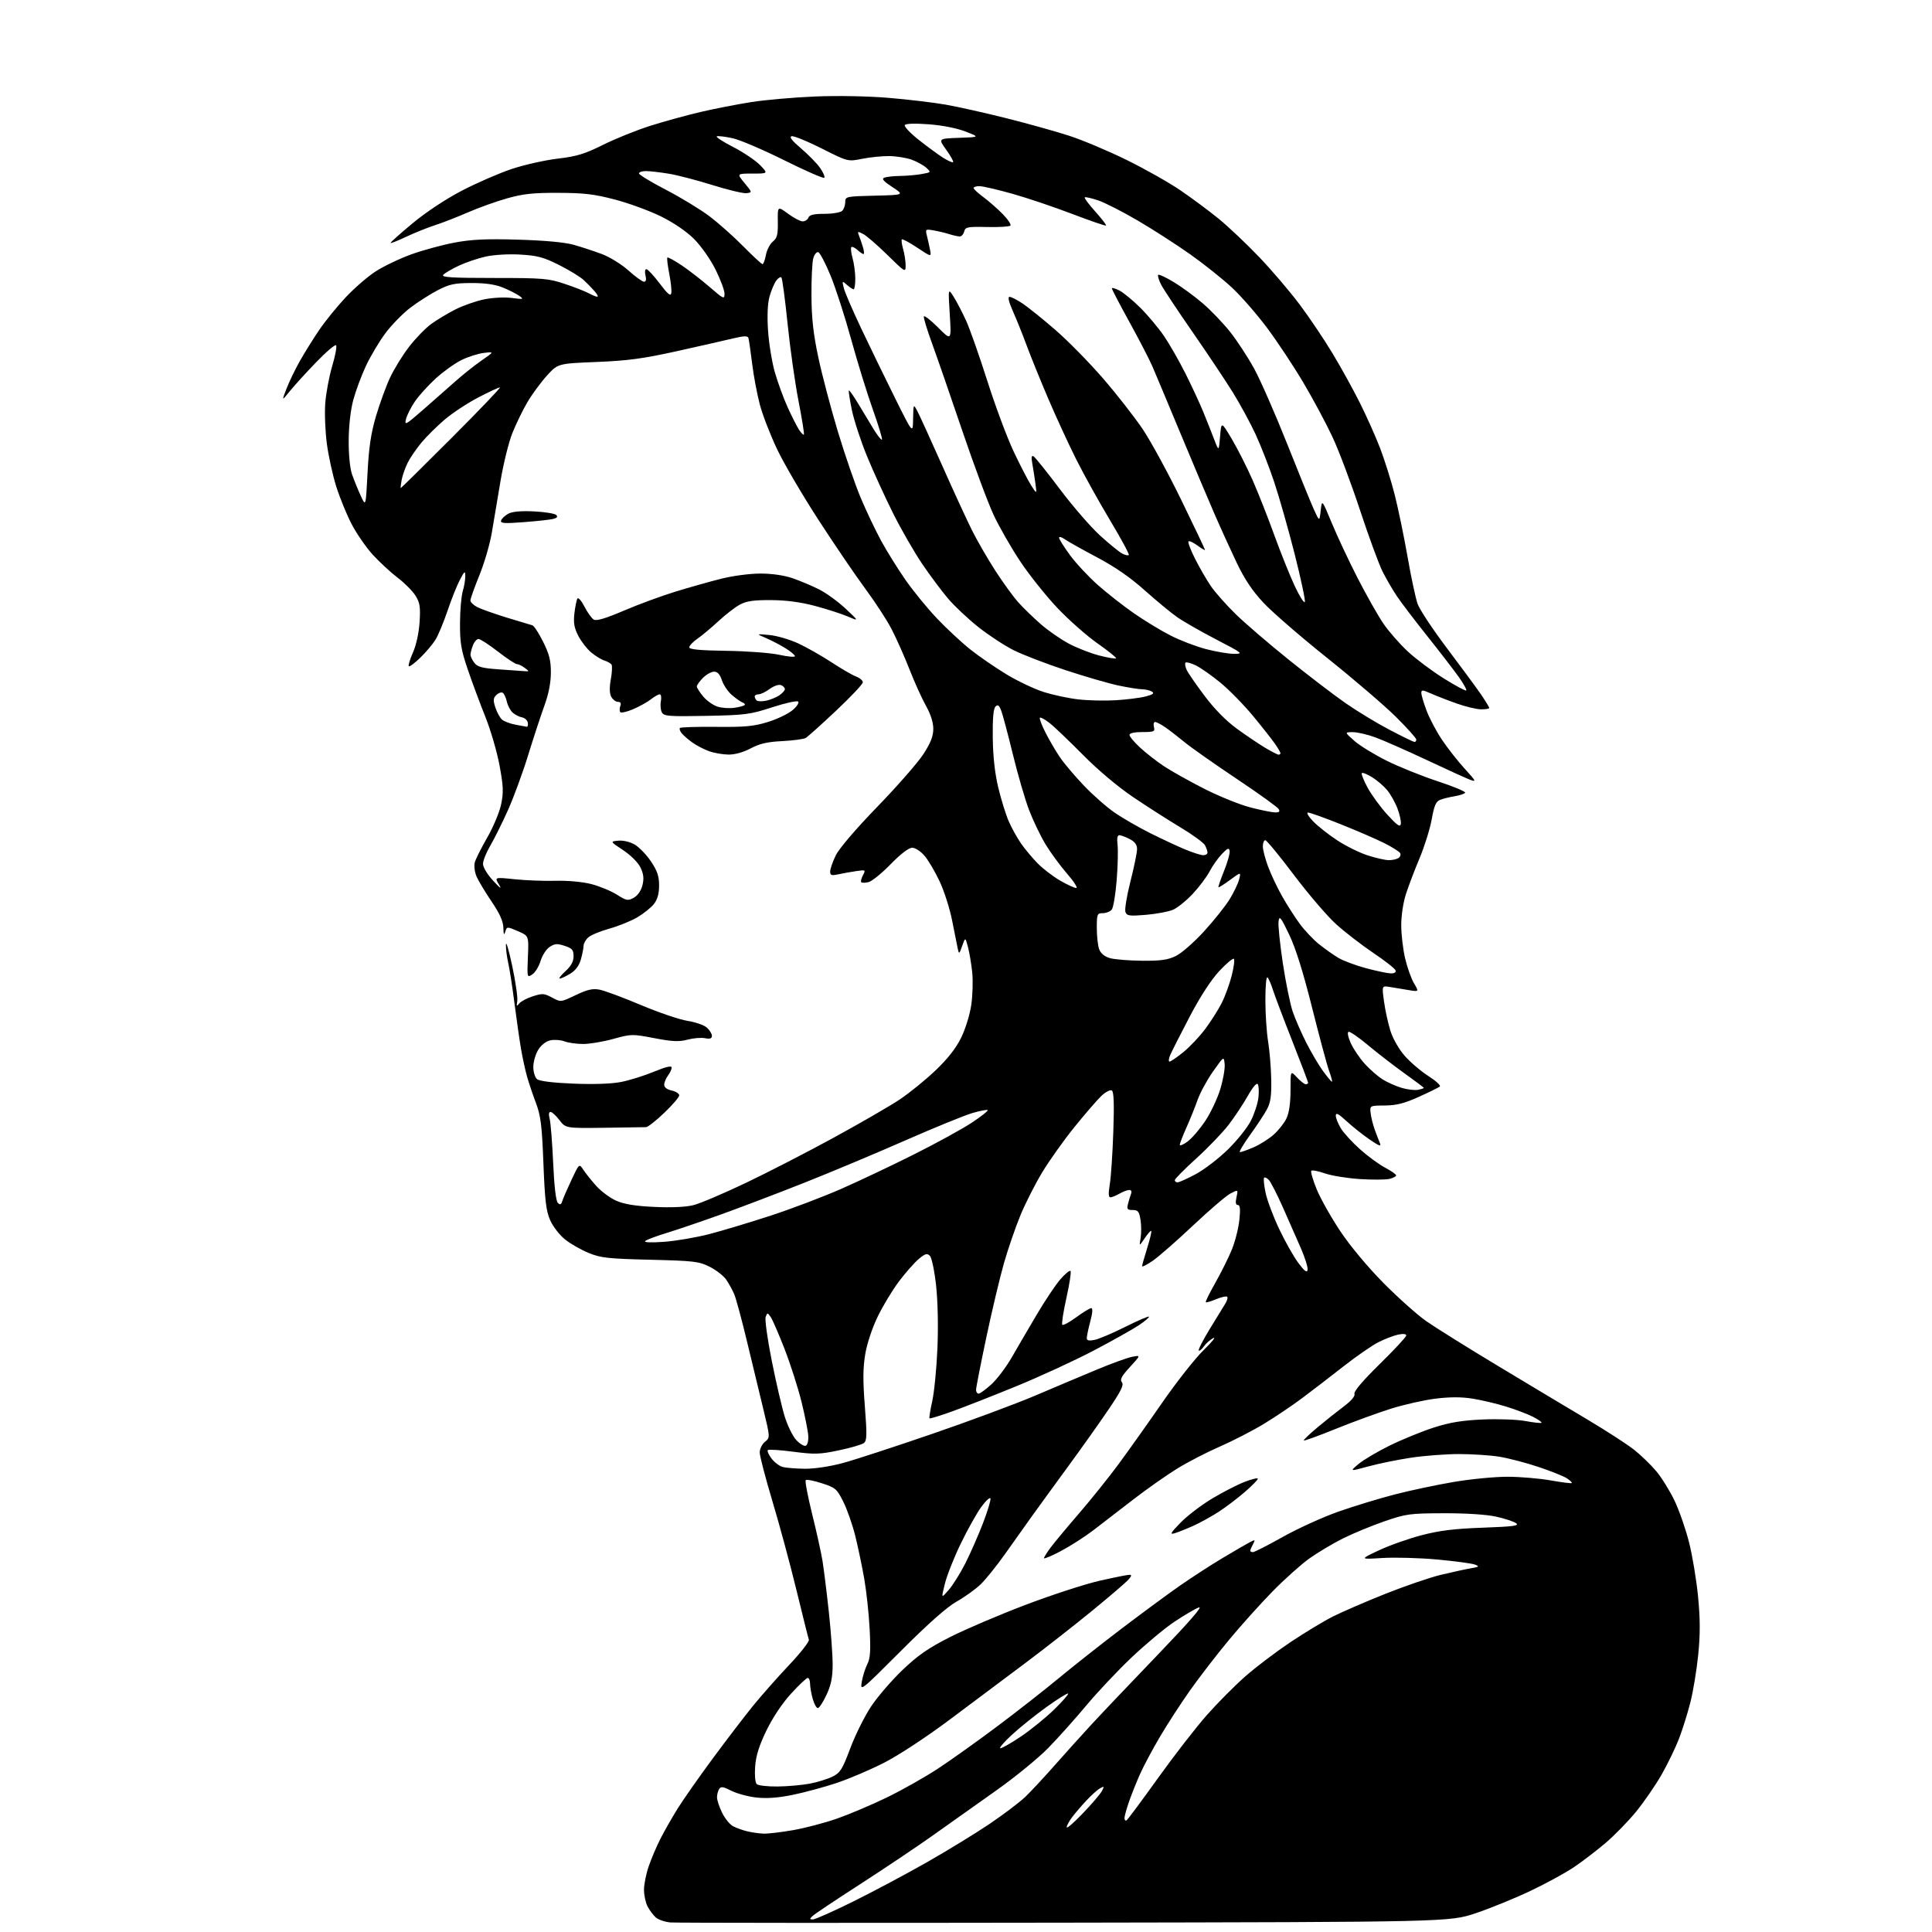 <?xml version="1.0" encoding="UTF-8" standalone="no"?>
<svg 
  version="1.1" 
  xmlns="http://www.w3.org/2000/svg" 
  xmlns:xlink="http://www.w3.org/1999/xlink" 
  xmlns:svg="http://www.w3.org/2000/svg"
  xmlns:rdf="http://www.w3.org/1999/02/22-rdf-syntax-ns#"
  xmlns:cc="http://creativecommons.org/ns#"
  xmlns:dc="http://purl.org/dc/elements/1.1/"
  viewBox="0 0 768 768"
  width="768"
  height="768"
>
<style>svg {background-color: white; }</style>"
<path stroke="none" fill="black" fill-rule="evenodd" d="M423.33,764.29C339.27,764.43 268.70,764.39 266.50,764.20C264.30,764.01 261.67,763.10 260.65,762.18C259.63,761.26 258.17,759.29 257.40,757.80C256.63,756.32 256.00,753.35 256.00,751.21C256.00,749.07 256.84,744.87 257.87,741.88C258.90,738.90 260.98,733.99 262.51,730.98C264.04,727.96 267.11,722.58 269.33,719.00C271.56,715.42 277.86,706.42 283.35,699.00C288.83,691.58 296.06,682.13 299.41,678.01C302.76,673.89 309.21,666.60 313.74,661.81C318.27,657.03 321.78,652.52 321.53,651.80C321.28,651.09 319.06,642.17 316.58,632.00C314.11,621.83 309.81,605.95 307.04,596.72C304.27,587.49 302.00,578.78 302.00,577.38C302.00,575.97 302.94,574.06 304.08,573.14C306.16,571.45 306.16,571.45 303.51,560.48C302.05,554.44 299.12,542.27 296.99,533.44C294.87,524.60 292.56,516.05 291.86,514.44C291.17,512.82 289.75,510.25 288.71,508.72C287.67,507.19 284.73,504.89 282.16,503.59C277.88,501.43 275.95,501.20 258.50,500.77C241.86,500.37 238.83,500.04 234.08,498.10C231.09,496.89 226.86,494.48 224.68,492.75C222.49,491.01 219.82,487.59 218.72,485.09C217.08,481.39 216.60,477.35 216.02,462.54C215.43,447.37 214.96,443.55 213.06,438.50C211.82,435.20 210.22,430.48 209.52,428.00C208.81,425.52 207.74,420.57 207.12,417.00C206.51,413.43 205.33,405.16 204.49,398.64C203.65,392.12 202.53,384.92 202.00,382.64C201.48,380.36 201.08,377.15 201.11,375.50C201.15,373.85 202.28,377.68 203.62,384.00C204.96,390.32 205.86,396.62 205.62,397.98C205.27,400.02 205.39,400.20 206.34,398.95C206.98,398.12 209.41,396.81 211.75,396.06C215.58,394.82 216.33,394.86 219.45,396.55C222.91,398.41 222.91,398.41 228.85,395.57C233.47,393.37 235.57,392.88 238.32,393.40C240.27,393.77 247.64,396.50 254.69,399.48C261.74,402.46 270.10,405.30 273.26,405.80C276.42,406.29 279.91,407.51 281.00,408.50C282.10,409.50 283.00,410.97 283.00,411.77C283.00,412.83 282.24,413.09 280.25,412.70C278.74,412.40 275.60,412.67 273.28,413.28C269.90,414.18 267.28,414.06 260.09,412.68C251.36,411.01 250.92,411.01 243.83,412.98C239.82,414.09 234.42,415.00 231.84,415.00C229.25,415.00 225.90,414.53 224.39,413.96C222.89,413.39 220.35,413.20 218.75,413.55C216.99,413.94 215.10,415.43 213.93,417.35C212.87,419.08 212.01,422.13 212.00,424.13C212.00,426.13 212.67,428.31 213.49,428.99C214.43,429.77 219.84,430.43 227.94,430.76C236.05,431.09 243.14,430.84 246.91,430.10C250.23,429.44 256.10,427.61 259.97,426.01C264.72,424.05 267.00,423.52 267.00,424.37C267.00,425.05 266.34,426.49 265.53,427.56C264.72,428.63 264.05,430.25 264.03,431.17C264.01,432.23 265.11,433.08 267.00,433.50C268.65,433.86 270.00,434.73 270.00,435.43C270.00,436.12 267.33,439.24 264.07,442.35C260.82,445.46 257.55,448.03 256.82,448.06C256.10,448.10 248.60,448.21 240.18,448.31C224.86,448.50 224.86,448.50 222.38,445.25C221.01,443.46 219.42,442.00 218.84,442.00C218.18,442.00 218.05,443.03 218.50,444.75C218.90,446.26 219.52,454.12 219.89,462.22C220.30,471.48 220.99,477.39 221.74,478.14C222.67,479.07 223.07,478.90 223.53,477.42C223.86,476.36 225.50,472.57 227.18,469.00C230.24,462.50 230.24,462.50 231.87,464.99C232.77,466.36 235.07,469.25 237.00,471.40C238.93,473.56 242.50,476.21 244.94,477.29C248.09,478.69 252.48,479.41 260.11,479.77C266.91,480.09 272.62,479.83 275.67,479.06C278.33,478.39 287.70,474.41 296.50,470.21C305.30,466.01 321.05,457.90 331.50,452.19C341.95,446.48 353.65,439.72 357.50,437.16C361.35,434.61 367.76,429.42 371.75,425.63C376.69,420.94 379.97,416.77 382.05,412.55C383.78,409.04 385.53,403.35 386.10,399.43C386.65,395.62 386.82,389.80 386.47,386.50C386.12,383.20 385.37,378.70 384.79,376.50C383.73,372.50 383.73,372.50 382.49,376.00C381.29,379.37 381.22,379.41 380.70,377.00C380.40,375.62 379.41,370.68 378.50,366.00C377.59,361.32 375.38,354.35 373.58,350.50C371.79,346.65 369.08,342.04 367.57,340.25C366.01,338.40 363.87,337.00 362.62,337.00C361.23,337.00 358.08,339.40 354.06,343.52C350.56,347.11 346.62,350.31 345.30,350.64C343.98,350.97 342.67,351.00 342.37,350.71C342.08,350.41 342.38,349.17 343.03,347.94C344.19,345.77 344.11,345.72 340.36,346.28C338.24,346.59 335.04,347.16 333.25,347.55C330.52,348.14 330.00,347.96 330.00,346.44C330.00,345.45 330.99,342.58 332.21,340.07C333.54,337.31 340.12,329.61 348.77,320.68C356.67,312.53 364.90,303.13 367.06,299.78C369.96,295.29 371.00,292.64 371.00,289.72C371.00,287.19 369.95,283.88 368.11,280.62C366.52,277.80 363.55,271.23 361.50,266.00C359.45,260.77 356.24,253.57 354.37,250.00C352.51,246.43 347.82,239.22 343.95,234.00C340.08,228.78 331.72,216.48 325.36,206.67C319.00,196.87 311.62,184.27 308.96,178.67C306.29,173.08 303.20,165.12 302.09,161.00C300.99,156.88 299.58,149.45 298.98,144.50C298.37,139.55 297.71,134.97 297.50,134.33C297.21,133.44 295.68,133.50 291.31,134.55C288.11,135.32 278.07,137.60 269.00,139.61C255.65,142.57 249.56,143.39 237.13,143.89C221.76,144.51 221.76,144.51 217.36,149.38C214.93,152.06 211.45,156.80 209.62,159.92C207.79,163.05 205.12,168.54 203.68,172.14C202.24,175.73 200.13,184.26 198.98,191.09C197.83,197.91 196.27,207.20 195.51,211.72C194.75,216.25 192.52,223.88 190.56,228.69C188.60,233.50 187.00,238.00 187.00,238.69C187.00,239.38 188.24,240.58 189.75,241.35C191.26,242.12 196.55,243.99 201.50,245.52C206.45,247.04 211.01,248.41 211.63,248.57C212.26,248.72 214.17,251.65 215.88,255.08C218.36,260.04 219.00,262.57 218.98,267.41C218.97,271.40 218.08,275.92 216.41,280.50C215.00,284.35 212.09,293.23 209.93,300.24C207.78,307.24 204.14,317.12 201.86,322.18C199.58,327.25 196.43,333.57 194.86,336.24C193.29,338.91 192.00,342.14 192.00,343.42C192.00,344.75 193.73,347.61 196.05,350.12C198.95,353.25 199.60,353.67 198.33,351.59C196.56,348.68 196.56,348.68 204.53,349.51C208.91,349.97 216.24,350.25 220.81,350.13C225.69,350.00 231.56,350.54 235.04,351.43C238.29,352.27 242.86,354.15 245.18,355.61C249.05,358.06 249.62,358.16 251.95,356.86C253.51,355.99 254.84,354.06 255.38,351.90C256.04,349.25 255.85,347.49 254.63,344.91C253.66,342.88 250.84,340.04 247.75,337.98C242.50,334.50 242.50,334.50 245.79,334.18C247.71,334.00 250.43,334.64 252.29,335.72C254.06,336.74 256.96,339.75 258.75,342.40C261.28,346.16 262.00,348.27 262.00,351.98C262.00,355.27 261.36,357.54 259.93,359.37C258.79,360.82 255.80,363.20 253.30,364.67C250.79,366.14 245.81,368.15 242.23,369.15C238.64,370.14 234.87,371.71 233.85,372.63C232.83,373.55 232.00,375.03 231.99,375.90C231.99,376.78 231.51,379.21 230.93,381.30C230.22,383.86 228.83,385.74 226.69,387.05C224.93,388.12 223.06,388.99 222.53,389.00C221.99,389.00 223.00,387.68 224.78,386.06C227.03,384.00 228.00,382.21 228.00,380.13C228.00,377.61 227.46,376.98 224.46,375.99C221.53,375.02 220.51,375.09 218.50,376.41C217.17,377.28 215.54,379.79 214.89,381.98C214.23,384.18 212.75,386.59 211.60,387.35C209.52,388.71 209.50,388.65 209.85,380.36C210.21,372.01 210.21,372.01 205.85,370.14C201.52,368.29 201.50,368.29 200.85,370.39C200.37,371.95 200.17,371.54 200.10,368.83C200.03,366.22 198.66,363.18 195.38,358.33C192.84,354.57 190.16,350.11 189.43,348.41C188.70,346.71 188.38,344.23 188.71,342.91C189.05,341.58 191.28,337.11 193.67,332.97C196.06,328.83 198.55,322.89 199.20,319.78C200.20,315.00 200.11,312.58 198.58,304.31C197.58,298.91 195.05,290.23 192.96,285.00C190.86,279.77 187.72,271.33 185.98,266.23C183.30,258.39 182.82,255.55 182.86,247.73C182.88,242.65 183.38,236.93 183.95,235.01C184.53,233.09 184.98,230.39 184.96,229.01C184.92,226.78 184.68,226.94 182.82,230.48C181.66,232.66 179.45,238.20 177.90,242.79C176.35,247.38 174.19,252.56 173.10,254.31C172.02,256.07 169.31,259.27 167.08,261.44C164.86,263.60 162.80,265.13 162.51,264.84C162.21,264.55 162.95,262.10 164.15,259.40C165.45,256.48 166.51,251.61 166.79,247.32C167.18,241.30 166.92,239.61 165.19,236.82C164.06,235.00 160.86,231.77 158.07,229.65C155.29,227.53 150.85,223.42 148.20,220.53C145.55,217.63 141.77,212.16 139.79,208.38C137.82,204.60 135.06,197.84 133.65,193.36C132.25,188.89 130.57,181.24 129.93,176.37C129.28,171.50 129.00,164.24 129.30,160.24C129.60,156.24 130.85,149.59 132.07,145.47C133.30,141.34 133.98,137.65 133.59,137.25C133.19,136.86 129.62,139.90 125.65,144.02C121.68,148.13 116.98,153.30 115.20,155.50C111.97,159.50 111.97,159.50 113.89,154.50C114.94,151.75 117.36,146.75 119.26,143.40C121.16,140.04 124.61,134.53 126.91,131.14C129.21,127.75 133.88,121.98 137.30,118.32C140.71,114.66 146.10,109.98 149.27,107.92C152.44,105.86 158.82,102.81 163.44,101.13C168.07,99.46 175.82,97.35 180.67,96.44C187.51,95.16 193.23,94.89 206.00,95.27C216.45,95.57 224.52,96.32 228.01,97.30C231.05,98.15 236.09,99.81 239.22,100.98C242.38,102.16 247.10,105.08 249.85,107.55C252.57,110.00 255.34,112.00 256.01,112.00C256.80,112.00 257.00,111.14 256.59,109.50C256.24,108.10 256.40,107.00 256.95,107.00C257.49,107.00 259.86,109.55 262.22,112.67C265.45,116.95 266.59,117.90 266.85,116.53C267.04,115.53 266.68,112.03 266.03,108.76C265.39,105.48 265.05,102.61 265.29,102.38C265.53,102.14 268.11,103.55 271.02,105.51C273.94,107.48 278.95,111.36 282.16,114.14C287.67,118.91 288.00,119.06 288.00,116.73C288.00,115.38 286.38,111.04 284.41,107.09C282.42,103.12 278.63,97.72 275.91,95.01C272.89,91.99 267.83,88.54 262.75,86.03C258.21,83.80 250.00,80.78 244.50,79.34C236.34,77.19 232.20,76.69 222.00,76.66C211.95,76.62 207.94,77.05 201.53,78.86C197.15,80.10 190.18,82.60 186.03,84.41C181.89,86.22 176.03,88.51 173.00,89.49C169.97,90.47 164.82,92.54 161.54,94.09C158.26,95.64 155.43,96.76 155.26,96.59C155.09,96.42 159.01,92.91 163.97,88.79C169.44,84.26 177.25,79.09 183.76,75.71C189.68,72.64 198.57,68.78 203.51,67.14C208.46,65.50 216.65,63.66 221.71,63.06C229.32,62.16 232.46,61.20 239.71,57.58C244.55,55.16 253.00,51.76 258.50,50.01C264.00,48.27 273.00,45.79 278.50,44.51C284.00,43.22 293.10,41.45 298.72,40.57C304.34,39.69 315.81,38.69 324.22,38.35C333.11,37.99 345.27,38.22 353.29,38.90C360.87,39.54 370.99,40.74 375.79,41.57C380.58,42.41 391.48,44.84 400.00,46.98C408.52,49.12 419.77,52.26 425.00,53.96C430.23,55.65 440.42,59.94 447.66,63.49C454.90,67.03 464.58,72.49 469.16,75.61C473.75,78.73 480.65,83.86 484.50,87.00C488.35,90.15 495.57,96.98 500.55,102.19C505.53,107.40 512.78,115.90 516.66,121.08C520.54,126.26 526.41,135.00 529.72,140.50C533.03,146.00 537.88,154.77 540.50,160.00C543.12,165.22 546.75,173.33 548.56,178.01C550.36,182.69 553.00,191.07 554.41,196.63C555.82,202.19 558.12,213.32 559.53,221.36C560.93,229.41 562.73,237.81 563.52,240.05C564.31,242.29 569.60,250.28 575.29,257.81C580.97,265.34 587.06,273.61 588.81,276.18C590.56,278.75 592.00,281.12 592.00,281.43C592.00,281.74 590.54,281.99 588.75,281.97C586.96,281.96 582.58,280.91 579.00,279.63C575.42,278.36 570.81,276.56 568.75,275.65C565.53,274.21 565.00,274.18 565.00,275.45C565.00,276.26 565.93,279.41 567.07,282.45C568.20,285.49 570.95,290.69 573.17,294.02C575.40,297.35 579.47,302.54 582.23,305.56C586.79,310.55 586.98,310.94 584.37,309.96C582.79,309.36 574.98,305.80 567.00,302.05C559.02,298.30 549.90,294.28 546.71,293.11C543.53,291.95 539.48,291.02 537.71,291.04C534.50,291.08 534.50,291.08 538.36,294.49C540.48,296.37 546.23,299.90 551.12,302.35C556.01,304.79 565.17,308.48 571.47,310.55C577.77,312.63 582.70,314.68 582.42,315.12C582.15,315.56 580.26,316.19 578.21,316.52C576.17,316.86 573.57,317.50 572.43,317.96C570.82,318.61 570.08,320.32 569.13,325.68C568.45,329.46 566.30,336.37 564.35,341.03C562.39,345.69 559.94,352.13 558.90,355.34C557.80,358.72 557.01,363.98 557.01,367.84C557.02,371.50 557.72,377.42 558.56,380.99C559.40,384.57 560.99,389.02 562.09,390.88C564.10,394.28 564.10,394.28 559.80,393.55C557.43,393.16 554.11,392.60 552.40,392.32C549.31,391.82 549.31,391.82 550.17,398.12C550.64,401.58 551.79,406.84 552.73,409.81C553.72,412.95 556.11,417.11 558.43,419.76C560.64,422.26 564.86,425.86 567.82,427.75C570.78,429.64 572.82,431.52 572.35,431.91C571.88,432.31 568.12,434.16 564.00,436.02C558.24,438.62 555.10,439.41 550.50,439.45C544.50,439.50 544.50,439.50 544.85,442.50C545.04,444.15 545.77,447.07 546.46,449.00C547.16,450.93 548.09,453.36 548.54,454.42C549.16,455.91 548.25,455.58 544.42,452.95C541.71,451.09 537.59,447.81 535.25,445.66C532.01,442.67 531.00,442.16 531.00,443.50C531.00,444.47 531.93,446.77 533.07,448.62C534.21,450.46 537.63,454.19 540.68,456.90C543.72,459.62 548.19,462.89 550.61,464.17C553.02,465.45 555.00,466.83 555.00,467.23C555.00,467.63 553.82,468.26 552.38,468.62C550.93,468.98 545.65,469.02 540.63,468.70C535.61,468.38 529.34,467.37 526.70,466.45C524.05,465.53 521.61,465.05 521.27,465.40C520.93,465.74 521.89,469.05 523.40,472.76C524.92,476.47 529.16,483.99 532.83,489.48C536.79,495.41 543.76,503.75 550.00,510.05C555.77,515.88 563.42,522.70 567.00,525.21C570.58,527.71 583.40,535.72 595.50,543.00C607.60,550.29 623.58,559.86 631.00,564.27C638.42,568.69 646.75,574.08 649.50,576.24C652.25,578.40 656.25,582.27 658.40,584.84C660.54,587.40 663.80,592.65 665.64,596.51C667.49,600.36 670.09,607.83 671.42,613.09C672.76,618.36 674.37,628.08 675.01,634.70C675.87,643.63 675.89,649.57 675.07,657.78C674.46,663.86 673.06,672.36 671.96,676.67C670.87,680.97 668.85,687.44 667.48,691.03C666.11,694.62 663.00,701.06 660.56,705.35C658.12,709.63 653.53,716.30 650.36,720.18C647.19,724.05 641.73,729.65 638.23,732.62C634.73,735.59 629.13,739.88 625.78,742.15C622.43,744.43 614.61,748.70 608.40,751.65C602.19,754.60 592.40,758.59 586.64,760.52C576.16,764.03 576.16,764.03 423.33,764.29zM323.17,763.00C324.04,763.00 331.16,759.84 338.98,755.97C346.80,752.11 360.00,745.08 368.31,740.36C376.61,735.63 387.93,728.71 393.46,724.97C398.98,721.22 405.31,716.44 407.52,714.33C409.72,712.22 414.90,706.67 419.02,702.00C423.13,697.33 429.83,689.90 433.89,685.50C437.95,681.10 449.83,668.60 460.29,657.72C472.95,644.54 478.37,638.29 476.52,638.99C474.99,639.58 470.58,642.17 466.73,644.75C462.87,647.34 455.22,653.74 449.71,658.97C444.21,664.20 436.15,672.76 431.79,677.99C427.43,683.22 420.64,690.81 416.68,694.86C412.73,698.90 403.43,706.51 396.00,711.75C388.57,716.99 377.32,724.97 371.00,729.48C364.68,733.98 351.62,742.74 342.00,748.94C332.38,755.14 323.84,760.84 323.04,761.61C321.75,762.83 321.77,763.00 323.17,763.00zM303.62,728.90C305.33,728.95 310.56,728.33 315.24,727.52C319.92,726.70 327.74,724.65 332.62,722.96C337.50,721.26 346.45,717.47 352.50,714.54C358.55,711.60 367.69,706.45 372.81,703.08C377.94,699.71 388.51,692.17 396.31,686.33C404.12,680.48 415.23,671.79 421.00,667.00C426.77,662.22 438.02,653.35 446.00,647.29C453.98,641.23 464.32,633.61 469.00,630.35C473.68,627.09 481.32,622.13 486.00,619.34C490.68,616.54 495.55,613.71 496.83,613.05C498.98,611.94 499.07,611.99 498.08,613.86C497.48,614.96 497.00,616.12 497.00,616.43C497.00,616.75 497.48,617.00 498.06,617.00C498.65,617.00 504.01,614.27 509.98,610.92C515.94,607.58 525.84,603.08 531.97,600.92C538.10,598.77 548.15,595.69 554.31,594.10C560.46,592.50 571.07,590.25 577.88,589.10C584.68,587.94 594.36,587.02 599.38,587.03C604.39,587.05 612.08,587.71 616.46,588.49C620.84,589.27 624.59,589.74 624.80,589.53C625.01,589.33 624.12,588.47 622.84,587.64C621.55,586.80 616.45,584.76 611.50,583.11C606.55,581.46 599.58,579.64 596.00,579.06C592.42,578.49 585.23,578.01 580.00,578.01C574.77,578.01 566.19,578.66 560.91,579.46C555.64,580.25 547.99,581.81 543.91,582.93C536.50,584.95 536.50,584.95 540.00,581.99C541.92,580.36 547.55,577.03 552.50,574.60C557.45,572.17 565.33,568.96 570.00,567.46C576.37,565.42 581.25,564.62 589.50,564.26C595.56,564.00 603.16,564.28 606.42,564.89C609.67,565.50 612.53,565.80 612.77,565.57C613.00,565.33 611.46,564.26 609.35,563.18C607.23,562.11 602.42,560.28 598.66,559.12C594.90,557.96 588.92,556.55 585.38,555.98C580.97,555.28 576.33,555.28 570.67,555.98C566.12,556.54 558.15,558.34 552.95,559.97C547.75,561.60 537.91,565.19 531.08,567.96C524.25,570.73 518.49,572.82 518.29,572.62C518.08,572.41 520.55,570.05 523.76,567.37C526.98,564.69 531.71,560.92 534.28,559.00C537.22,556.79 538.75,554.96 538.42,554.04C538.09,553.12 541.77,548.80 548.45,542.25C554.25,536.56 559.00,531.45 559.00,530.88C559.00,530.23 557.78,530.11 555.75,530.54C553.96,530.93 550.46,532.27 547.97,533.53C545.48,534.78 539.22,539.11 534.06,543.15C528.91,547.19 521.49,552.89 517.59,555.80C513.69,558.72 506.90,563.29 502.50,565.96C498.10,568.64 490.23,572.70 485.00,574.99C479.77,577.27 472.12,581.22 468.00,583.76C463.88,586.29 456.08,591.77 450.68,595.93C445.27,600.10 438.07,605.64 434.68,608.25C431.28,610.86 425.46,614.59 421.75,616.55C418.04,618.51 415.00,619.79 415.00,619.40C415.00,619.01 416.21,617.07 417.70,615.09C419.18,613.12 424.27,607.00 429.02,601.50C433.76,596.00 440.80,587.23 444.66,582.00C448.51,576.77 456.33,565.77 462.02,557.55C467.72,549.33 475.10,539.95 478.44,536.71C481.77,533.46 483.51,531.31 482.30,531.91C481.09,532.52 479.41,534.00 478.57,535.20C477.73,536.40 476.81,537.14 476.52,536.86C476.23,536.57 478.17,532.77 480.82,528.42C483.47,524.06 486.27,519.51 487.03,518.30C487.80,517.08 488.15,515.82 487.82,515.49C487.49,515.15 485.52,515.59 483.45,516.45C481.39,517.32 479.52,517.86 479.32,517.65C479.11,517.45 480.83,513.95 483.14,509.89C485.44,505.82 488.39,499.90 489.68,496.73C490.98,493.55 492.32,488.26 492.66,484.98C493.12,480.59 492.96,479.00 492.06,479.00C491.22,479.00 491.05,478.05 491.52,475.92C492.19,472.85 492.19,472.85 489.13,474.43C487.45,475.30 480.77,481.01 474.29,487.12C467.80,493.24 460.59,499.55 458.25,501.17C455.91,502.78 454.01,503.74 454.01,503.30C454.02,502.86 454.93,499.62 456.03,496.10C457.13,492.58 457.86,489.53 457.64,489.31C457.43,489.09 456.26,490.40 455.04,492.21C452.83,495.50 452.83,495.50 453.41,492.15C453.73,490.30 453.71,487.04 453.37,484.90C452.84,481.58 452.37,481.00 450.26,481.00C448.14,481.00 447.87,480.65 448.39,478.59C448.72,477.27 449.27,475.47 449.60,474.59C449.98,473.61 449.69,473.01 448.86,473.04C448.11,473.05 446.38,473.71 445.00,474.50C443.62,475.29 442.00,475.95 441.40,475.96C440.63,475.99 440.56,474.43 441.16,470.75C441.64,467.86 442.27,458.45 442.56,449.84C442.94,438.75 442.77,433.97 441.97,433.48C441.35,433.10 439.48,434.07 437.82,435.64C436.16,437.21 431.33,442.80 427.09,448.05C422.85,453.30 417.08,461.40 414.28,466.05C411.48,470.70 407.58,478.37 405.63,483.11C403.67,487.85 400.73,496.40 399.09,502.11C397.46,507.82 394.29,521.15 392.06,531.72C389.83,542.28 388.00,551.62 388.00,552.47C388.00,553.31 388.45,554.00 389.00,554.00C389.55,554.00 391.82,552.35 394.05,550.34C396.28,548.32 399.94,543.49 402.18,539.59C404.42,535.69 408.92,528.00 412.17,522.50C415.42,517.00 419.62,510.72 421.50,508.55C423.39,506.38 425.21,504.88 425.55,505.22C425.89,505.56 425.16,510.37 423.92,515.92C422.68,521.47 421.95,526.28 422.29,526.62C422.63,526.96 425.12,525.61 427.84,523.62C430.55,521.63 433.23,520.00 433.79,520.00C434.45,520.00 434.31,521.90 433.42,525.25C432.65,528.14 432.02,531.12 432.01,531.88C432.00,532.88 432.83,533.08 435.10,532.63C436.81,532.29 442.28,529.97 447.25,527.48C452.22,524.99 456.48,523.15 456.72,523.38C456.95,523.62 455.20,525.12 452.82,526.73C450.44,528.34 442.30,532.91 434.72,536.89C427.15,540.86 413.20,547.29 403.72,551.16C394.25,555.04 382.75,559.54 378.16,561.18C373.58,562.82 369.67,564.01 369.49,563.82C369.30,563.63 369.79,560.56 370.58,556.99C371.37,553.42 372.30,543.98 372.64,536.00C373.01,527.28 372.80,517.32 372.11,511.01C371.46,505.10 370.38,499.95 369.63,499.20C368.53,498.10 367.78,498.32 365.20,500.48C363.49,501.92 359.99,505.89 357.41,509.30C354.83,512.71 351.03,518.99 348.95,523.27C346.74,527.81 344.67,534.03 343.95,538.27C343.03,543.73 342.99,548.81 343.79,559.00C344.68,570.46 344.62,572.67 343.40,573.63C342.60,574.25 338.12,575.56 333.43,576.54C325.88,578.13 323.81,578.19 315.37,577.09C310.12,576.40 305.56,576.11 305.23,576.44C304.90,576.76 305.54,578.25 306.66,579.74C307.77,581.23 309.76,582.76 311.09,583.13C312.42,583.50 316.43,583.82 320.00,583.85C323.81,583.88 330.02,582.94 335.00,581.59C339.68,580.33 355.65,575.11 370.50,570.01C385.35,564.91 403.80,558.05 411.50,554.78C419.20,551.50 430.23,546.84 436.02,544.43C441.81,542.02 448.11,539.73 450.02,539.36C453.50,538.68 453.50,538.68 449.18,543.40C445.81,547.07 445.10,548.42 445.97,549.47C446.84,550.51 445.65,552.94 440.67,560.28C437.14,565.49 429.85,575.77 424.46,583.12C419.07,590.48 412.56,599.42 410.00,603.00C407.44,606.58 402.69,613.25 399.45,617.84C396.20,622.42 391.90,627.78 389.88,629.74C387.86,631.70 383.57,634.79 380.35,636.60C376.45,638.79 369.07,645.32 358.20,656.20C342.08,672.32 341.91,672.46 342.58,668.50C342.96,666.30 343.94,663.16 344.77,661.53C345.96,659.19 346.15,656.25 345.70,647.53C345.38,641.46 344.41,632.45 343.54,627.50C342.67,622.55 341.06,614.90 339.97,610.50C338.88,606.10 336.75,600.02 335.24,597.00C332.68,591.85 332.13,591.38 326.71,589.62C323.53,588.59 320.64,588.03 320.29,588.38C319.94,588.73 321.08,594.75 322.82,601.76C324.56,608.77 326.42,617.20 326.96,620.50C327.49,623.80 328.62,632.89 329.47,640.71C330.31,648.52 331.00,657.97 330.99,661.71C330.98,666.80 330.37,669.82 328.54,673.75C327.19,676.64 325.64,679.00 325.09,679.00C324.54,679.00 323.63,677.31 323.05,675.25C322.48,673.19 322.01,670.49 322.01,669.25C322.00,668.01 321.59,667.00 321.08,667.00C320.58,667.00 317.60,669.81 314.46,673.25C310.96,677.07 307.16,682.77 304.67,687.90C301.74,693.96 300.49,697.95 300.18,702.23C299.93,705.63 300.20,708.60 300.80,709.20C301.38,709.78 305.15,710.21 309.18,710.16C313.20,710.11 318.95,709.59 321.95,709.02C324.94,708.45 328.97,707.20 330.91,706.24C334.02,704.70 334.84,703.41 338.01,694.95C339.97,689.69 343.69,682.23 346.26,678.36C348.83,674.49 354.45,667.97 358.75,663.86C364.84,658.04 368.98,655.16 377.53,650.82C383.57,647.75 397.05,641.99 407.50,638.02C417.95,634.04 431.23,629.72 437.00,628.40C442.77,627.09 448.13,626.01 448.90,626.01C449.97,626.00 449.86,626.50 448.47,628.04C447.45,629.16 440.97,634.71 434.06,640.37C427.15,646.03 415.20,655.38 407.50,661.15C399.80,666.91 386.30,677.02 377.50,683.60C368.28,690.50 357.26,697.74 351.50,700.68C346.00,703.50 337.45,707.14 332.50,708.79C327.55,710.43 319.70,712.55 315.05,713.50C309.24,714.68 304.73,715.00 300.62,714.54C297.34,714.17 292.87,712.95 290.69,711.84C287.47,710.20 286.57,710.07 285.88,711.16C285.41,711.90 285.02,713.37 285.02,714.43C285.01,715.50 285.90,718.24 287.01,720.52C288.12,722.80 290.08,725.24 291.38,725.94C292.68,726.63 295.26,727.56 297.12,728.00C298.98,728.44 301.90,728.84 303.62,728.90zM430.46,720.81C433.98,717.14 437.38,713.17 438.01,711.99C439.03,710.08 438.96,709.95 437.33,710.85C436.32,711.39 433.89,713.56 431.92,715.67C429.94,717.78 427.36,720.80 426.17,722.38C424.97,723.97 424.01,725.77 424.03,726.38C424.05,727.00 426.95,724.49 430.46,720.81zM447.83,723.61C448.28,723.33 453.91,715.76 460.33,706.80C466.76,697.83 475.50,686.56 479.76,681.75C484.01,676.94 490.88,670.04 495.00,666.41C499.12,662.77 507.18,656.67 512.89,652.84C518.61,649.02 526.26,644.39 529.89,642.57C533.53,640.74 542.85,636.71 550.61,633.61C558.38,630.51 568.28,627.11 572.61,626.06C576.95,625.01 582.30,623.84 584.50,623.46C588.01,622.86 588.23,622.67 586.30,621.94C585.09,621.48 578.34,620.58 571.30,619.93C564.26,619.29 554.45,619.02 549.50,619.33C540.50,619.89 540.50,619.89 548.00,616.34C552.12,614.39 559.77,611.67 565.00,610.30C572.25,608.40 578.04,607.69 589.43,607.28C601.62,606.84 604.06,606.51 602.68,605.51C601.75,604.83 598.18,603.65 594.74,602.89C590.94,602.04 582.84,601.52 574.00,601.54C560.36,601.58 558.95,601.77 550.29,604.76C545.22,606.51 537.80,609.58 533.79,611.58C529.78,613.59 523.80,617.16 520.50,619.51C517.20,621.87 510.60,627.78 505.83,632.65C501.06,637.52 493.23,646.22 488.45,652.00C483.66,657.77 476.72,666.77 473.03,672.00C469.34,677.22 463.95,685.53 461.06,690.46C458.16,695.38 454.67,701.91 453.30,704.96C451.92,708.01 449.95,712.93 448.90,715.91C447.86,718.88 447.00,721.94 447.00,722.72C447.00,723.49 447.37,723.89 447.83,723.61zM397.68,694.95C398.32,694.98 402.02,692.86 405.89,690.25C409.76,687.64 415.66,682.85 418.99,679.61C422.33,676.37 424.84,673.50 424.57,673.23C424.30,672.97 420.43,675.37 415.97,678.59C411.51,681.80 405.30,686.78 402.18,689.67C399.06,692.55 397.03,694.93 397.68,694.95zM377.14,632.00C378.80,630.08 381.75,625.36 383.70,621.53C385.65,617.69 388.79,610.56 390.68,605.68C392.56,600.80 393.93,596.30 393.72,595.67C393.52,595.05 391.88,596.56 390.08,599.02C388.29,601.48 384.64,608.00 381.97,613.50C379.30,619.00 376.44,626.20 375.62,629.50C374.12,635.50 374.12,635.50 377.14,632.00zM467.00,609.47C464.90,610.10 465.26,609.43 469.29,605.28C471.93,602.57 477.55,598.27 481.79,595.73C486.03,593.18 491.86,590.19 494.75,589.07C497.64,587.95 500.00,587.39 500.00,587.83C500.00,588.27 497.69,590.62 494.87,593.06C492.05,595.50 487.43,599.01 484.62,600.85C481.80,602.70 477.25,605.22 474.50,606.47C471.75,607.71 468.38,609.06 467.00,609.47zM320.27,574.72C320.98,574.47 321.41,572.81 321.30,570.78C321.18,568.86 319.97,562.74 318.60,557.19C317.22,551.64 314.21,542.24 311.90,536.30C309.59,530.36 307.11,524.63 306.39,523.58C305.13,521.74 305.04,521.73 304.37,523.48C303.98,524.48 305.07,532.32 306.78,540.90C308.49,549.48 310.81,559.47 311.94,563.10C313.06,566.72 315.12,570.92 316.52,572.42C317.91,573.92 319.60,574.96 320.27,574.72zM519.78,504.81C519.97,503.88 518.80,500.05 517.17,496.31C515.55,492.56 512.31,485.23 509.99,480.00C507.66,474.77 505.14,469.85 504.40,469.06C503.66,468.27 502.80,467.86 502.50,468.16C502.20,468.46 502.46,471.14 503.08,474.10C503.69,477.07 506.12,483.55 508.47,488.50C510.81,493.45 514.24,499.52 516.08,502.00C518.54,505.30 519.53,506.05 519.78,504.81zM264.00,493.64C268.68,493.30 276.81,491.91 282.07,490.54C287.33,489.17 298.35,485.85 306.57,483.16C314.78,480.47 327.35,475.69 334.50,472.55C341.65,469.40 354.70,463.22 363.50,458.80C372.30,454.39 382.56,448.76 386.30,446.28C390.05,443.80 392.89,441.56 392.63,441.29C392.36,441.03 389.64,441.55 386.57,442.44C383.49,443.33 371.42,448.26 359.74,453.39C348.06,458.53 329.95,466.11 319.50,470.25C309.05,474.39 294.20,480.04 286.50,482.80C278.80,485.57 269.12,488.86 265.00,490.12C260.88,491.37 257.05,492.81 256.50,493.32C255.88,493.90 258.73,494.02 264.00,493.64zM468.11,470.00C468.72,470.00 471.94,468.55 475.26,466.78C478.58,465.01 484.32,460.63 488.02,457.03C491.71,453.44 495.87,448.25 497.25,445.50C498.64,442.75 499.98,438.62 500.24,436.33C500.50,434.04 500.40,431.64 500.00,431.00C499.56,430.29 498.01,432.11 496.00,435.67C494.19,438.88 490.77,444.03 488.40,447.11C486.03,450.20 480.25,456.22 475.55,460.49C470.85,464.75 467.00,468.64 467.00,469.12C467.00,469.61 467.50,470.00 468.11,470.00zM492.91,458.00C493.42,458.00 495.83,457.14 498.27,456.10C500.71,455.05 504.30,452.80 506.24,451.09C508.19,449.38 510.50,446.46 511.39,444.59C512.44,442.37 513.00,438.50 513.00,433.36C513.00,425.52 513.00,425.52 515.54,428.26C516.94,429.77 518.51,431.00 519.04,431.00C519.57,431.00 520.00,430.74 520.00,430.41C520.00,430.09 517.14,422.56 513.64,413.66C510.13,404.77 506.71,395.70 506.01,393.50C505.32,391.30 504.36,389.07 503.88,388.55C503.37,388.00 503.00,391.77 503.01,397.55C503.01,403.02 503.50,410.43 504.09,414.00C504.68,417.57 505.24,424.32 505.33,429.00C505.46,435.65 505.09,438.26 503.62,441.00C502.58,442.93 499.54,447.54 496.86,451.25C494.17,454.96 492.40,458.00 492.91,458.00zM472.08,453.78C473.78,452.53 476.94,448.85 479.09,445.62C481.25,442.39 483.95,436.69 485.08,432.96C486.21,429.23 487.00,424.75 486.82,423.00C486.50,419.81 486.50,419.81 482.18,425.96C479.80,429.34 477.03,434.45 476.03,437.30C475.02,440.16 473.03,445.10 471.60,448.28C470.17,451.46 469.00,454.51 469.00,455.06C469.00,455.61 470.39,455.03 472.08,453.78zM563.65,433.22C564.94,432.97 566.00,432.63 566.00,432.47C566.00,432.30 562.51,429.68 558.25,426.63C553.99,423.58 547.48,418.55 543.78,415.45C540.09,412.35 536.62,409.97 536.08,410.16C535.50,410.36 535.86,412.23 536.94,414.64C537.97,416.91 540.46,420.62 542.50,422.87C544.53,425.12 547.76,427.92 549.67,429.11C551.58,430.29 554.98,431.80 557.23,432.46C559.47,433.12 562.36,433.46 563.65,433.22zM529.46,430.00C529.71,430.00 529.21,428.09 528.36,425.75C527.51,423.41 524.45,412.05 521.56,400.50C518.01,386.35 515.05,376.89 512.46,371.50C509.09,364.48 508.58,363.84 508.24,366.30C508.03,367.83 508.81,375.34 509.96,382.99C511.12,390.63 512.89,399.27 513.89,402.19C514.90,405.11 517.32,410.65 519.27,414.50C521.22,418.35 524.21,423.41 525.91,425.75C527.62,428.09 529.21,430.00 529.46,430.00zM464.90,422.00C465.38,422.00 467.85,420.31 470.39,418.25C472.94,416.19 476.86,412.03 479.11,409.01C481.37,405.99 484.30,401.37 485.63,398.75C486.96,396.12 488.75,391.24 489.60,387.90C490.46,384.56 490.86,381.53 490.49,381.16C490.11,380.80 487.49,382.99 484.66,386.04C481.42,389.52 477.07,396.21 472.97,404.04C469.38,410.89 465.90,417.74 465.24,419.25C464.58,420.76 464.43,422.00 464.90,422.00zM552.83,386.94C554.26,386.98 555.01,386.51 554.77,385.75C554.56,385.06 550.58,381.94 545.94,378.82C541.30,375.69 534.64,370.55 531.15,367.40C527.65,364.24 520.10,355.44 514.37,347.83C508.64,340.22 503.51,334.00 502.97,334.00C502.44,334.00 502.00,335.11 502.00,336.46C502.00,337.82 502.95,341.46 504.11,344.55C505.26,347.65 507.76,352.92 509.66,356.27C511.55,359.62 514.69,364.54 516.64,367.19C518.59,369.84 522.05,373.51 524.34,375.34C526.63,377.17 530.08,379.61 532.00,380.76C533.92,381.91 538.88,383.76 543.00,384.87C547.12,385.97 551.55,386.91 552.83,386.94zM453.93,381.91C461.43,381.98 464.20,381.59 467.43,380.02C469.67,378.93 474.71,374.52 478.64,370.21C482.57,365.90 487.15,360.16 488.82,357.44C490.48,354.72 492.18,351.17 492.58,349.55C493.32,346.59 493.32,346.59 488.98,349.78C486.59,351.54 484.51,352.85 484.36,352.69C484.20,352.53 485.21,349.59 486.60,346.15C487.99,342.70 488.98,339.14 488.80,338.23C488.55,336.88 487.94,337.14 485.67,339.53C484.13,341.16 481.95,344.25 480.84,346.39C479.73,348.53 476.72,352.53 474.16,355.29C471.60,358.04 468.04,360.90 466.25,361.66C464.47,362.41 459.64,363.31 455.53,363.66C448.99,364.21 447.96,364.07 447.38,362.55C447.01,361.60 447.90,356.14 449.36,350.42C450.81,344.71 452.00,338.91 452.00,337.54C452.00,335.80 451.12,334.60 449.05,333.53C447.43,332.69 445.58,332.00 444.94,332.00C444.19,332.00 443.94,333.31 444.24,335.75C444.50,337.81 444.35,344.15 443.90,349.84C443.46,355.52 442.57,360.81 441.93,361.59C441.28,362.36 439.69,363.00 438.38,363.00C436.14,363.00 436.00,363.35 436.00,368.93C436.00,372.20 436.43,376.01 436.96,377.40C437.57,379.01 439.11,380.27 441.21,380.87C443.02,381.39 448.75,381.86 453.93,381.91zM427.82,352.99C428.54,353.00 426.89,350.41 424.14,347.25C421.39,344.09 417.54,338.82 415.57,335.55C413.60,332.28 410.69,326.21 409.09,322.05C407.50,317.90 404.60,307.95 402.65,299.94C400.69,291.93 398.61,284.10 398.01,282.53C397.16,280.29 396.66,279.94 395.71,280.89C394.89,281.72 394.54,285.70 394.64,293.30C394.73,300.69 395.47,307.39 396.81,313.00C397.93,317.68 399.78,323.66 400.91,326.30C402.04,328.94 404.28,332.99 405.88,335.30C407.48,337.61 410.52,341.24 412.64,343.36C414.76,345.48 418.75,348.51 421.50,350.10C424.25,351.68 427.09,352.99 427.82,352.99zM552.00,341.93C553.38,341.95 555.12,341.58 555.88,341.10C556.64,340.62 556.94,339.71 556.56,339.09C556.17,338.47 553.30,336.67 550.18,335.10C547.05,333.54 539.28,330.17 532.90,327.63C526.52,325.08 520.70,323.00 519.96,323.00C519.21,323.00 520.15,324.59 522.03,326.53C523.91,328.47 528.26,331.89 531.70,334.13C535.13,336.37 540.55,339.03 543.72,340.05C546.90,341.06 550.62,341.91 552.00,341.93zM478.25,339.96C479.21,339.98 480.00,339.52 480.00,338.93C480.00,338.35 479.55,337.03 479.00,336.00C478.45,334.98 474.06,331.78 469.25,328.90C464.44,326.02 455.96,320.59 450.42,316.85C444.34,312.74 436.39,306.05 430.42,300.00C424.96,294.48 419.01,288.80 417.18,287.38C415.36,285.96 413.64,285.02 413.37,285.30C413.09,285.58 414.08,288.21 415.57,291.15C417.05,294.09 419.64,298.52 421.32,301.00C423.00,303.48 427.33,308.59 430.94,312.36C434.55,316.14 440.08,320.99 443.23,323.14C446.38,325.29 452.68,328.91 457.23,331.19C461.78,333.46 467.98,336.36 471.00,337.62C474.02,338.88 477.29,339.93 478.25,339.96zM556.84,327.56C557.03,326.58 556.43,323.79 555.50,321.35C554.57,318.91 552.70,315.61 551.36,314.02C550.02,312.42 547.34,310.13 545.41,308.94C543.47,307.75 541.65,307.02 541.35,307.32C541.05,307.62 542.08,310.23 543.65,313.12C545.22,316.01 548.75,320.83 551.50,323.85C555.36,328.08 556.58,328.93 556.84,327.56zM506.80,322.94C508.49,322.99 508.89,322.63 508.30,321.61C507.86,320.85 500.30,315.41 491.50,309.53C482.70,303.65 473.48,297.16 471.00,295.12C468.52,293.08 465.08,290.41 463.35,289.20C461.61,287.99 459.74,287.00 459.19,287.00C458.64,287.00 458.42,287.90 458.71,289.00C459.18,290.81 458.74,291.00 454.12,291.00C450.92,291.00 449.00,291.43 449.00,292.15C449.00,292.79 450.90,295.06 453.22,297.20C455.54,299.34 459.82,302.68 462.74,304.62C465.66,306.55 472.87,310.58 478.77,313.58C484.67,316.57 492.88,319.89 497.00,320.95C501.12,322.02 505.53,322.91 506.80,322.94zM289.60,299.96C287.35,299.93 283.87,299.33 281.89,298.62C279.90,297.91 276.93,296.38 275.30,295.21C273.66,294.05 271.74,292.39 271.02,291.52C270.30,290.66 269.97,289.69 270.29,289.38C270.61,289.06 277.09,288.86 284.70,288.94C296.13,289.06 299.69,288.72 305.22,287.01C308.90,285.88 313.31,283.77 315.01,282.33C316.72,280.90 317.75,279.35 317.29,278.89C316.84,278.44 312.20,279.45 306.98,281.15C298.18,284.02 296.30,284.27 280.75,284.57C265.81,284.85 263.91,284.70 263.10,283.18C262.60,282.24 262.42,280.25 262.71,278.74C263.00,277.23 262.79,276.00 262.25,276.00C261.71,276.00 260.13,276.90 258.74,277.99C257.35,279.09 254.15,280.86 251.63,281.94C249.12,283.02 246.82,283.52 246.53,283.04C246.23,282.57 246.27,281.46 246.60,280.59C247.00,279.55 246.67,279.00 245.64,279.00C244.78,279.00 243.59,278.09 242.99,276.99C242.28,275.65 242.21,273.33 242.81,270.05C243.30,267.35 243.43,264.72 243.10,264.20C242.77,263.69 241.49,262.95 240.24,262.57C239.00,262.18 236.62,260.71 234.95,259.31C233.28,257.90 230.98,254.92 229.84,252.68C228.24,249.55 227.90,247.52 228.34,243.79C228.65,241.13 229.19,238.49 229.54,237.94C229.89,237.38 231.14,238.82 232.33,241.15C233.53,243.47 235.19,245.78 236.02,246.29C237.09,246.93 240.70,245.86 248.07,242.71C253.86,240.23 263.08,236.84 268.55,235.17C274.02,233.49 282.17,231.19 286.67,230.06C291.27,228.90 298.07,228.00 302.26,228.00C306.91,228.00 311.72,228.70 315.12,229.87C318.10,230.90 322.85,232.90 325.66,234.33C328.47,235.75 333.18,239.18 336.14,241.95C341.50,246.98 341.50,246.98 337.00,245.06C334.52,244.00 328.68,242.12 324.00,240.87C318.30,239.35 312.54,238.59 306.50,238.55C299.52,238.51 296.73,238.92 294.06,240.37C292.16,241.41 288.34,244.36 285.56,246.95C282.78,249.53 279.04,252.66 277.25,253.89C275.46,255.13 274.00,256.67 274.00,257.32C274.00,258.16 278.19,258.56 288.75,258.71C296.86,258.82 306.31,259.53 309.75,260.29C313.19,261.04 316.00,261.29 316.00,260.84C316.00,260.39 314.31,258.97 312.25,257.69C310.19,256.41 306.70,254.59 304.50,253.64C300.50,251.92 300.50,251.92 305.88,252.43C308.85,252.71 314.06,254.24 317.47,255.84C320.88,257.44 326.79,260.80 330.60,263.31C334.41,265.82 338.76,268.34 340.26,268.91C341.77,269.48 343.00,270.52 342.99,271.23C342.99,271.93 338.21,277.00 332.37,282.50C326.53,288.00 321.09,292.88 320.28,293.35C319.47,293.82 315.28,294.38 310.97,294.60C305.05,294.89 301.98,295.60 298.42,297.49C295.51,299.04 292.13,299.98 289.60,299.96zM508.25,299.99C508.66,300.00 509.00,299.73 509.00,299.40C509.00,299.08 508.02,297.39 506.81,295.65C505.61,293.92 501.69,288.94 498.09,284.59C494.50,280.24 488.68,274.30 485.15,271.39C481.62,268.48 477.18,265.37 475.29,264.47C473.39,263.57 471.58,263.09 471.26,263.41C470.94,263.73 471.14,265.02 471.71,266.27C472.28,267.52 475.52,272.22 478.91,276.71C482.85,281.94 487.48,286.64 491.78,289.75C495.48,292.43 500.52,295.83 503.00,297.30C505.48,298.78 507.84,299.99 508.25,299.99zM562.25,294.94C562.66,294.97 563.00,294.55 563.00,293.99C563.00,293.44 559.32,289.34 554.83,284.89C550.33,280.44 538.07,269.93 527.58,261.55C517.08,253.16 505.69,243.29 502.26,239.62C497.86,234.91 494.72,230.23 491.62,223.72C489.20,218.65 485.16,209.78 482.65,204.00C480.14,198.22 474.06,183.82 469.14,172.00C464.22,160.18 459.23,148.26 458.04,145.53C456.85,142.79 452.76,134.89 448.94,127.96C445.12,121.03 442.00,115.05 442.00,114.66C442.00,114.27 443.35,114.65 445.01,115.50C446.66,116.36 450.46,119.50 453.44,122.48C456.42,125.46 460.63,130.51 462.80,133.70C464.96,136.89 468.76,143.55 471.25,148.50C473.73,153.45 476.87,160.20 478.22,163.50C479.57,166.80 481.54,171.75 482.59,174.50C484.50,179.50 484.50,179.50 485.00,173.50C485.50,167.50 485.50,167.50 489.70,174.58C492.00,178.48 495.69,185.76 497.89,190.76C500.10,195.76 503.99,205.63 506.54,212.68C509.09,219.73 512.77,228.88 514.70,233.00C516.64,237.12 518.43,239.94 518.69,239.27C518.95,238.59 517.12,230.00 514.63,220.17C512.13,210.35 508.48,197.49 506.50,191.58C504.53,185.68 501.21,177.17 499.13,172.67C497.05,168.18 492.98,160.68 490.08,156.00C487.18,151.32 479.97,140.53 474.06,132.00C468.14,123.47 462.52,115.00 461.57,113.16C460.63,111.32 460.10,109.57 460.40,109.27C460.70,108.97 463.47,110.25 466.55,112.11C469.64,113.97 474.80,117.75 478.02,120.50C481.25,123.25 486.18,128.40 489.00,131.94C491.81,135.49 496.12,142.09 498.58,146.60C501.05,151.12 506.88,164.42 511.55,176.16C516.21,187.90 521.03,199.73 522.26,202.45C524.50,207.39 524.50,207.39 525.00,202.95C525.50,198.50 525.50,198.50 529.44,208.00C531.60,213.22 536.21,223.03 539.67,229.78C543.14,236.54 547.73,244.66 549.89,247.84C552.04,251.01 556.47,256.06 559.71,259.05C562.96,262.05 569.39,266.85 574.00,269.73C578.61,272.60 582.60,274.74 582.86,274.47C583.12,274.21 581.83,271.86 579.99,269.25C578.14,266.64 572.51,259.32 567.47,253.00C562.43,246.68 556.95,239.47 555.29,237.00C553.63,234.53 551.07,230.12 549.60,227.22C548.14,224.32 544.09,213.29 540.60,202.72C537.12,192.15 532.21,179.10 529.69,173.73C527.18,168.35 521.97,158.63 518.12,152.13C514.27,145.62 507.79,135.85 503.73,130.40C499.67,124.96 493.36,117.72 489.72,114.33C486.08,110.94 478.69,105.04 473.30,101.22C467.91,97.40 458.55,91.36 452.50,87.81C446.45,84.25 439.29,80.59 436.58,79.67C433.87,78.76 431.45,78.21 431.20,78.46C430.95,78.72 432.84,81.25 435.40,84.10C437.96,86.95 439.88,89.45 439.67,89.66C439.46,89.87 433.38,87.78 426.16,85.02C418.93,82.26 408.22,78.65 402.34,77.00C396.46,75.35 390.61,74.00 389.33,74.00C388.05,74.00 387.01,74.34 387.02,74.75C387.04,75.16 388.81,76.80 390.96,78.40C393.12,79.99 396.57,83.02 398.63,85.13C400.69,87.24 402.04,89.29 401.64,89.70C401.23,90.10 397.05,90.35 392.35,90.24C384.59,90.07 383.75,90.23 383.28,92.02C383.00,93.11 382.21,94.00 381.53,94.00C380.85,94.00 378.99,93.59 377.40,93.09C375.80,92.58 372.99,91.91 371.14,91.59C367.93,91.03 367.81,91.12 368.44,93.62C368.80,95.06 369.37,97.58 369.69,99.22C370.29,102.21 370.29,102.21 364.63,98.46C361.52,96.39 358.76,94.91 358.50,95.16C358.24,95.42 358.48,97.17 359.02,99.06C359.56,100.94 360.00,103.83 360.00,105.47C360.00,108.40 359.87,108.32 352.75,101.34C348.76,97.42 344.42,93.67 343.10,93.00C340.93,91.88 340.77,91.94 341.45,93.63C341.87,94.66 342.58,96.74 343.03,98.25C343.49,99.76 343.59,101.00 343.26,101.00C342.93,101.00 341.83,100.25 340.82,99.34C339.81,98.43 338.73,97.93 338.42,98.25C338.11,98.56 338.33,100.54 338.92,102.66C339.51,104.77 339.99,108.41 339.99,110.75C340.00,113.09 339.70,115.00 339.33,115.00C338.96,115.00 337.77,114.21 336.68,113.25C334.75,111.54 334.72,111.57 335.42,114.50C335.82,116.15 338.92,123.35 342.31,130.50C345.70,137.65 351.71,150.03 355.67,158.00C362.87,172.50 362.87,172.50 362.97,166.50C363.08,160.60 363.11,160.55 364.57,163.24C365.39,164.75 369.81,174.43 374.39,184.74C378.97,195.06 384.41,206.88 386.48,211.00C388.55,215.12 392.72,222.32 395.75,227.00C398.78,231.68 402.86,237.29 404.83,239.48C406.80,241.67 410.79,245.55 413.70,248.09C416.60,250.63 421.62,254.12 424.85,255.84C428.08,257.56 433.53,259.69 436.95,260.57C440.37,261.44 443.38,261.95 443.64,261.70C443.89,261.44 440.59,258.78 436.30,255.77C432.01,252.76 424.80,246.40 420.28,241.62C415.76,236.84 409.14,228.54 405.56,223.16C401.98,217.79 397.23,209.50 395.01,204.76C392.78,200.01 387.18,184.96 382.55,171.31C377.93,157.67 372.52,142.05 370.54,136.61C368.55,131.17 367.07,126.30 367.24,125.78C367.41,125.27 369.95,127.24 372.88,130.17C378.21,135.50 378.21,135.50 377.55,125.00C376.89,114.50 376.89,114.50 379.11,118.00C380.32,119.92 382.55,124.20 384.05,127.50C385.55,130.80 389.36,141.60 392.50,151.50C395.65,161.40 400.35,174.00 402.95,179.50C405.55,185.00 408.69,191.07 409.93,193.00C412.18,196.50 412.18,196.50 411.57,192.00C411.22,189.53 410.67,185.97 410.33,184.11C409.89,181.63 410.04,180.91 410.91,181.44C411.56,181.85 416.28,187.74 421.39,194.54C426.51,201.34 433.67,209.60 437.30,212.89C440.93,216.19 444.87,219.39 446.04,220.02C447.21,220.65 448.41,220.92 448.70,220.63C449.00,220.34 445.64,214.11 441.25,206.80C436.86,199.48 430.79,188.55 427.76,182.50C424.73,176.45 419.71,165.54 416.60,158.26C413.50,150.98 409.66,141.53 408.09,137.26C406.51,132.99 404.07,126.91 402.66,123.75C400.99,119.98 400.53,118.00 401.32,118.00C401.99,118.00 404.33,119.20 406.52,120.67C408.71,122.14 414.55,126.84 419.50,131.12C424.45,135.40 433.00,144.10 438.50,150.46C444.00,156.81 451.13,165.95 454.35,170.76C457.56,175.57 464.43,188.19 469.60,198.80C474.77,209.42 479.00,218.32 479.00,218.58C479.00,218.85 477.66,218.07 476.01,216.85C474.37,215.64 472.76,214.90 472.45,215.22C472.13,215.54 473.31,218.66 475.07,222.15C476.83,225.64 479.65,230.53 481.35,233.00C483.04,235.47 487.46,240.47 491.17,244.09C494.88,247.72 504.35,255.86 512.21,262.18C520.07,268.50 530.26,276.29 534.85,279.49C539.45,282.69 547.32,287.47 552.35,290.10C557.38,292.73 561.84,294.91 562.25,294.94zM209.32,288.89C209.78,288.95 210.00,288.22 209.81,287.26C209.63,286.31 208.58,285.36 207.49,285.16C206.39,284.96 204.74,284.12 203.81,283.29C202.88,282.47 201.83,280.49 201.48,278.91C201.13,277.32 200.39,275.74 199.83,275.39C199.27,275.05 198.13,275.45 197.29,276.28C196.04,277.53 195.98,278.40 196.94,281.32C197.58,283.25 198.78,285.40 199.60,286.09C200.43,286.77 202.77,287.66 204.80,288.05C206.84,288.45 208.87,288.82 209.32,288.89zM292.00,281.35C293.93,281.06 295.73,280.58 296.00,280.27C296.27,279.97 295.92,279.52 295.21,279.27C294.51,279.02 292.62,277.71 291.03,276.37C289.44,275.03 287.62,272.37 286.99,270.47C286.20,268.07 285.24,267.00 283.88,267.00C282.79,267.00 280.80,268.10 279.45,269.45C278.10,270.80 277.00,272.35 277.00,272.88C277.00,273.41 278.16,275.23 279.58,276.92C281.00,278.60 283.59,280.41 285.33,280.93C287.07,281.46 290.07,281.64 292.00,281.35zM304.44,278.56C306.07,278.24 308.43,277.29 309.70,276.46C310.96,275.63 312.00,274.50 312.00,273.95C312.00,273.39 311.29,272.67 310.43,272.33C309.56,272.00 307.56,272.69 305.97,273.87C304.38,275.04 302.39,276.00 301.54,276.00C300.69,276.00 300.00,276.38 300.00,276.83C300.00,277.29 300.33,278.00 300.74,278.41C301.15,278.82 302.82,278.89 304.44,278.56zM443.50,278.36C447.90,278.09 453.26,277.42 455.42,276.85C458.33,276.09 458.98,275.60 457.92,274.93C457.14,274.44 455.38,274.02 454.00,274.00C452.62,273.98 448.37,273.30 444.55,272.49C440.72,271.68 431.27,268.94 423.55,266.39C415.82,263.84 406.52,260.27 402.89,258.44C399.25,256.61 392.93,252.46 388.84,249.21C384.76,245.96 379.35,240.88 376.83,237.90C374.31,234.93 369.69,228.74 366.58,224.15C363.46,219.55 358.28,210.55 355.07,204.15C351.86,197.74 347.20,187.55 344.71,181.50C342.22,175.45 339.49,167.14 338.64,163.04C337.79,158.93 337.25,155.41 337.45,155.22C337.64,155.03 339.30,157.39 341.15,160.47C342.99,163.55 345.76,168.13 347.30,170.65C348.84,173.17 350.32,175.01 350.58,174.75C350.85,174.49 349.23,169.15 347.00,162.88C344.76,156.62 340.88,144.08 338.38,135.00C335.89,125.93 332.19,114.49 330.17,109.58C328.15,104.67 325.95,100.47 325.29,100.25C324.62,100.04 323.72,101.13 323.29,102.68C322.85,104.23 322.53,110.90 322.57,117.50C322.61,126.46 323.30,132.67 325.28,142.00C326.73,148.88 330.23,162.15 333.05,171.50C335.87,180.85 339.98,192.78 342.19,198.00C344.39,203.22 348.04,210.88 350.28,215.00C352.53,219.12 356.87,226.10 359.93,230.50C362.99,234.90 368.62,241.79 372.44,245.81C376.25,249.83 382.24,255.40 385.74,258.19C389.24,260.97 395.76,265.45 400.24,268.15C404.72,270.84 411.33,273.97 414.94,275.10C418.55,276.24 424.65,277.55 428.50,278.00C432.35,278.46 439.10,278.62 443.50,278.36zM208.50,266.80C210.47,266.93 210.47,266.92 208.56,265.47C207.49,264.66 206.11,264.00 205.49,264.00C204.87,264.00 201.47,261.75 197.93,259.01C194.39,256.26 190.93,254.01 190.23,254.01C189.52,254.00 188.51,255.15 187.98,256.57C187.44,257.98 187.01,259.66 187.03,260.32C187.05,260.97 187.74,262.40 188.57,263.50C189.79,265.11 191.67,265.61 198.29,266.08C202.81,266.40 207.40,266.72 208.50,266.80zM490.50,259.91C494.34,259.93 494.05,259.70 483.49,254.21C477.44,251.07 470.47,247.09 467.99,245.36C465.52,243.64 459.68,238.82 455.02,234.65C449.28,229.52 443.14,225.27 436.02,221.51C430.23,218.45 424.49,215.23 423.25,214.35C422.01,213.47 421.00,213.21 421.00,213.77C421.00,214.32 422.96,217.44 425.36,220.70C427.76,223.96 432.73,229.29 436.42,232.56C440.11,235.83 446.59,240.90 450.82,243.83C455.04,246.77 461.60,250.74 465.38,252.66C469.16,254.58 475.46,257.00 479.38,258.02C483.30,259.05 488.30,259.90 490.50,259.91zM208.12,207.57C200.34,208.16 198.82,208.04 199.20,206.89C199.45,206.13 200.75,204.92 202.08,204.20C203.68,203.34 207.13,203.03 212.29,203.29C216.57,203.50 220.54,204.14 221.11,204.71C221.83,205.43 221.43,205.92 219.82,206.30C218.55,206.61 213.28,207.18 208.12,207.57zM146.10,188.00C146.62,177.87 147.46,172.25 149.44,165.50C150.90,160.55 153.40,153.68 155.00,150.23C156.60,146.78 160.01,141.23 162.58,137.90C165.14,134.56 169.10,130.48 171.37,128.82C173.64,127.17 177.97,124.56 181.00,123.02C184.03,121.49 189.16,119.68 192.42,119.01C195.79,118.32 200.53,118.07 203.42,118.44C208.11,119.05 208.34,118.98 206.41,117.60C205.26,116.78 202.34,115.30 199.91,114.31C196.91,113.08 192.95,112.50 187.50,112.51C180.68,112.52 178.69,112.95 174.00,115.37C170.97,116.94 166.06,120.08 163.07,122.36C160.09,124.64 155.63,129.20 153.17,132.50C150.72,135.80 147.24,141.65 145.44,145.50C143.65,149.35 141.39,155.43 140.43,159.00C139.37,162.90 138.65,169.30 138.61,175.00C138.57,180.66 139.10,186.12 139.92,188.50C140.68,190.70 142.23,194.53 143.36,197.00C145.41,201.50 145.41,201.50 146.10,188.00zM159.33,194.00C159.48,194.00 168.60,185.00 179.60,174.00C190.60,163.00 199.20,154.00 198.71,154.00C198.21,154.00 194.34,155.80 190.10,158.01C185.86,160.22 179.88,164.15 176.81,166.76C173.74,169.37 169.57,173.49 167.54,175.93C165.51,178.37 163.05,181.97 162.07,183.93C161.09,185.89 160.01,188.96 159.67,190.75C159.33,192.54 159.17,194.00 159.33,194.00zM319.56,172.77C319.78,172.55 318.82,166.55 317.43,159.44C316.04,152.32 314.08,138.50 313.08,128.71C312.08,118.93 310.97,110.64 310.62,110.29C310.27,109.93 309.34,110.51 308.56,111.57C307.78,112.63 306.59,115.43 305.92,117.80C305.14,120.58 304.92,125.35 305.30,131.30C305.63,136.36 306.83,143.80 307.97,147.83C309.11,151.86 311.41,158.16 313.07,161.83C314.74,165.50 316.79,169.55 317.63,170.84C318.47,172.12 319.34,172.99 319.56,172.77zM168.09,162.97C172.16,159.41 177.95,154.32 180.95,151.65C183.94,148.97 188.67,145.22 191.45,143.29C196.50,139.80 196.50,139.80 192.32,140.29C190.02,140.57 186.00,141.85 183.39,143.15C180.78,144.44 176.22,147.71 173.26,150.40C170.31,153.10 166.59,157.19 165.00,159.50C163.41,161.81 161.79,164.99 161.39,166.57C160.73,169.22 161.26,168.93 168.09,162.97zM237.40,117.96C237.90,117.98 237.45,117.01 236.40,115.81C235.36,114.60 233.38,112.57 232.00,111.30C230.62,110.03 226.22,107.34 222.22,105.33C216.12,102.26 213.62,101.59 206.86,101.20C202.24,100.93 196.37,101.26 193.14,101.98C190.04,102.66 185.18,104.31 182.35,105.63C179.52,106.96 176.75,108.60 176.19,109.27C175.39,110.24 179.74,110.50 196.33,110.50C215.86,110.50 218.04,110.68 224.47,112.84C228.31,114.12 232.59,115.79 233.97,116.55C235.36,117.30 236.91,117.94 237.40,117.96zM303.11,105.00C303.48,105.00 304.09,103.36 304.46,101.35C304.84,99.34 306.08,96.95 307.22,96.03C308.93,94.64 309.27,93.28 309.20,88.13C309.11,81.91 309.11,81.91 313.25,84.95C315.53,86.63 318.16,88.00 319.09,88.00C320.02,88.00 321.05,87.33 321.36,86.50C321.78,85.40 323.51,85.00 327.77,85.00C330.98,85.00 334.14,84.46 334.80,83.80C335.46,83.14 336.00,81.58 336.00,80.33C336.00,78.12 336.29,78.06 347.75,77.78C359.50,77.50 359.50,77.50 354.73,74.36C351.15,72.00 350.36,71.08 351.56,70.61C352.44,70.28 355.26,69.97 357.83,69.94C360.40,69.91 364.24,69.57 366.36,69.19C370.19,68.50 370.20,68.49 368.17,66.65C367.05,65.64 364.42,64.20 362.32,63.45C360.22,62.70 356.21,62.07 353.42,62.04C350.62,62.02 345.79,62.51 342.69,63.13C337.04,64.27 337.04,64.27 326.66,59.03C320.95,56.15 315.58,53.96 314.71,54.15C313.62,54.39 314.77,55.88 318.43,59.00C321.34,61.48 324.75,64.97 326.01,66.77C327.26,68.57 328.01,70.33 327.66,70.67C327.31,71.02 320.16,67.89 311.76,63.71C303.37,59.53 294.15,55.60 291.28,54.96C288.41,54.33 285.57,53.98 284.96,54.18C284.36,54.38 287.24,56.28 291.36,58.39C295.48,60.51 300.32,63.77 302.12,65.62C305.39,69.00 305.39,69.00 299.12,69.00C292.85,69.00 292.85,69.00 295.96,72.75C299.05,76.48 299.05,76.50 296.75,76.79C295.49,76.96 289.39,75.50 283.20,73.56C277.01,71.62 269.15,69.58 265.73,69.03C262.30,68.47 258.26,68.01 256.75,68.01C255.24,68.00 254.00,68.42 254.00,68.94C254.00,69.45 258.84,72.39 264.75,75.46C270.66,78.53 278.43,83.25 282.00,85.95C285.57,88.65 291.64,94.04 295.47,97.93C299.31,101.82 302.75,105.00 303.11,105.00zM378.87,64.46C379.13,64.20 377.90,61.99 376.14,59.54C372.93,55.08 372.93,55.08 381.22,54.79C389.50,54.50 389.50,54.50 383.82,52.29C380.42,50.97 374.57,49.81 369.21,49.41C363.63,48.99 360.05,49.11 359.67,49.73C359.33,50.27 361.83,52.92 365.23,55.61C368.63,58.30 372.99,61.49 374.91,62.71C376.84,63.93 378.62,64.71 378.87,64.46z" />

</svg>